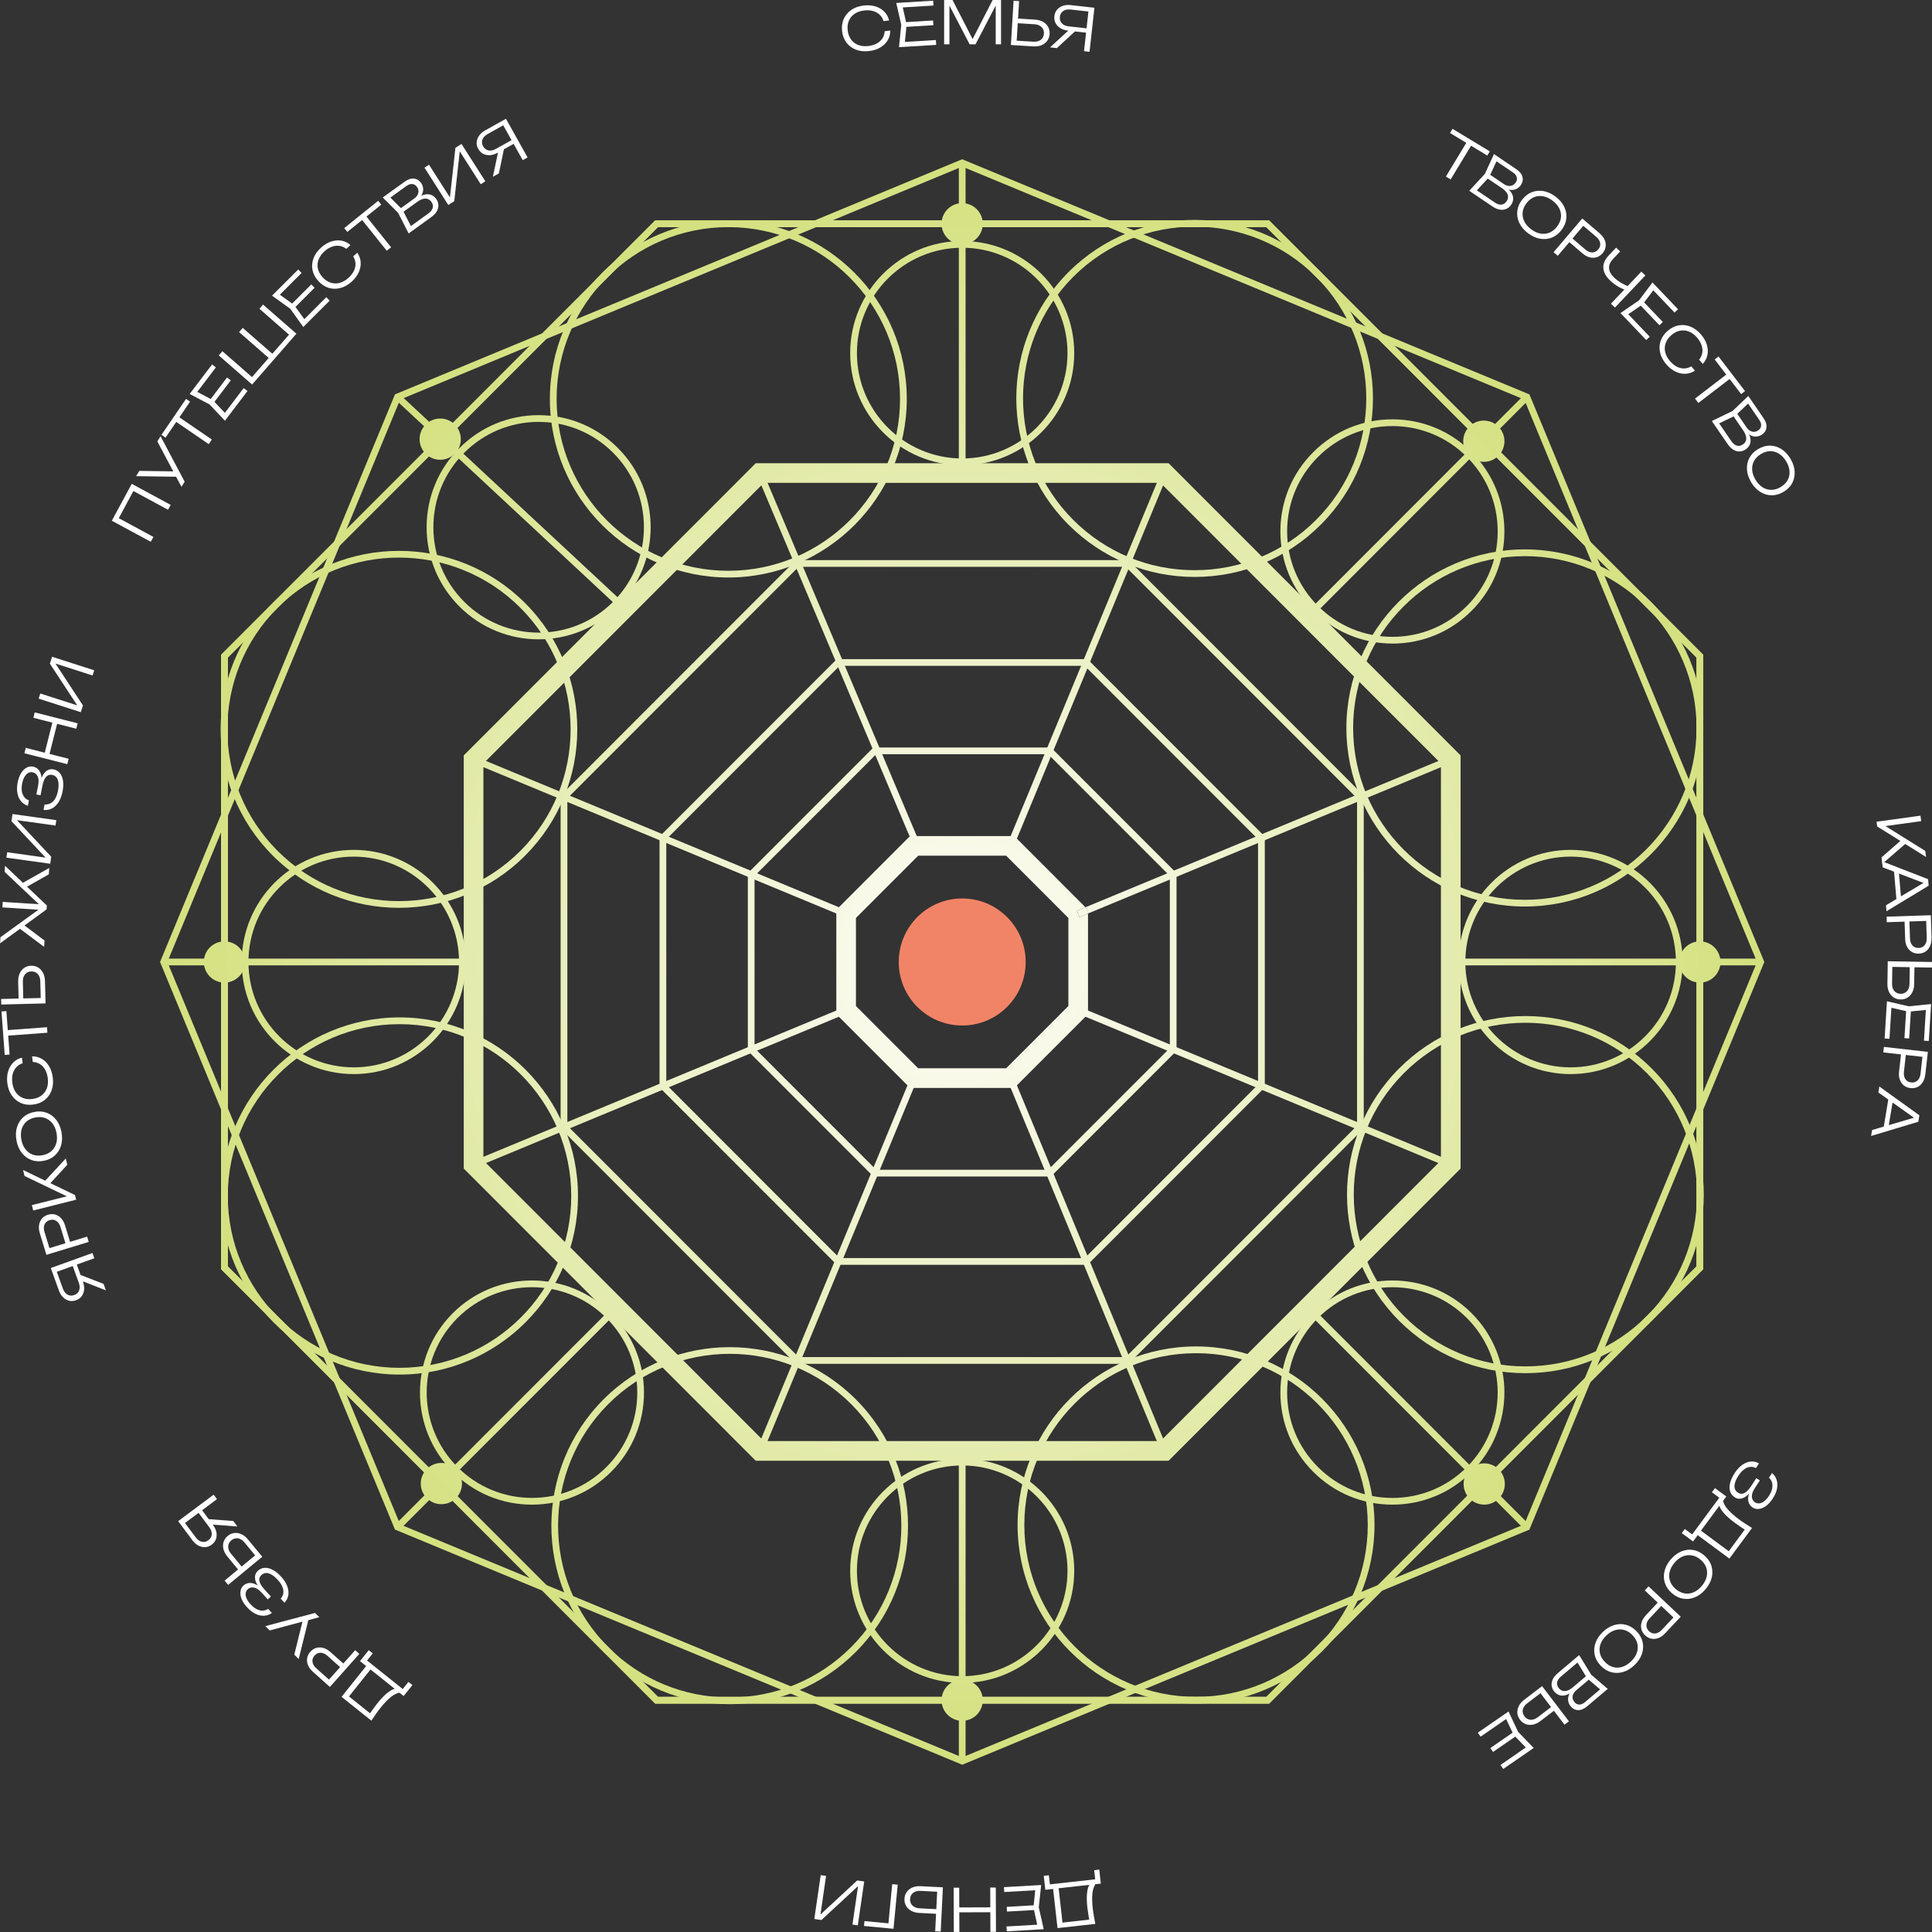 <svg width="420" height="420" viewBox="0 0 420 420" fill="none" xmlns="http://www.w3.org/2000/svg">
<rect x="0" y="0" width="420" height="420" fill="#333333" stroke="none"/>
<g clip-path="url(#clip0_5396_26367)">
<path d="M275.898 370.348H142.434L48.058 275.906V142.349L142.434 47.916H275.898L370.274 142.349V275.906L275.898 370.348ZM143.039 368.881H275.293L368.808 275.301V142.954L275.293 49.374H143.039L49.524 142.954V275.301L143.039 368.881Z" fill="url(#paint0_radial_5396_26367)"/>
<path d="M275.898 370.348H142.434L48.058 275.906V142.349L142.434 47.916H275.898L370.274 142.349V275.906L275.898 370.348ZM143.039 368.881H275.293L368.808 275.301V142.954L275.293 49.374H143.039L49.524 142.954V275.301L143.039 368.881Z" fill="url(#paint1_radial_5396_26367)"/>
<path d="M254.045 317.552H164.287L100.817 254.038V164.217L164.287 100.703H254.045L317.515 164.217V254.038L254.045 317.552ZM166.056 313.279H252.277L313.245 252.268V165.978L252.277 104.966H166.056L105.087 165.978V252.268L166.056 313.279Z" fill="url(#paint2_radial_5396_26367)"/>
<path d="M245.331 296.491H173.01L121.873 245.318V172.946L173.01 121.764H245.331L296.468 172.946V245.318L245.331 296.491ZM173.615 295.024H244.727L295.012 244.704V173.542L244.727 123.222H173.615L123.339 173.542V244.704L173.615 295.024Z" fill="url(#paint3_radial_5396_26367)"/>
<path d="M236.416 274.962H181.916L143.378 236.396V181.859L181.916 143.293H236.416L274.954 181.859V236.396L236.416 274.962ZM182.521 273.495H235.811L273.488 235.782V182.455L235.811 144.751H182.521L144.844 182.455V235.782L182.521 273.495Z" fill="url(#paint4_radial_5396_26367)"/>
<path d="M228.472 255.762H189.87L162.574 228.447V189.817L189.87 162.503H228.472L255.768 189.817V228.447L228.472 255.762ZM190.474 254.294H227.867L254.311 227.842V190.423L227.867 163.96H190.474L164.031 190.423V227.842L190.474 254.294Z" fill="url(#paint5_radial_5396_26367)"/>
<path d="M209.175 383.634L208.891 383.515L85.864 332.516L85.745 332.241L34.791 209.128L34.91 208.843L85.864 85.739L86.139 85.62L209.166 34.621L209.45 34.74L332.478 85.739L332.597 86.014L383.551 209.128L383.432 209.412L332.478 332.525L332.203 332.645L209.175 383.643V383.634ZM86.991 331.397L209.175 382.038L331.36 331.397L381.966 209.128L331.36 86.858L209.175 36.217L86.991 86.858L36.385 209.128L86.991 331.397Z" fill="url(#paint6_radial_5396_26367)"/>
<path d="M100.176 95.467C100.176 97.943 98.169 99.951 95.695 99.951C93.221 99.951 91.215 97.943 91.215 95.467C91.215 92.992 93.221 90.984 95.695 90.984C98.169 90.984 100.176 92.992 100.176 95.467Z" fill="url(#paint7_radial_5396_26367)"/>
<path d="M48.791 213.611C51.266 213.611 53.272 211.604 53.272 209.128C53.272 206.651 51.266 204.644 48.791 204.644C46.317 204.644 44.311 206.651 44.311 209.128C44.311 211.604 46.317 213.611 48.791 213.611Z" fill="url(#paint8_radial_5396_26367)"/>
<path d="M100.432 322.513C100.432 324.988 98.426 326.996 95.952 326.996C93.478 326.996 91.471 324.988 91.471 322.513C91.471 320.037 93.478 318.029 95.952 318.029C98.426 318.029 100.432 320.037 100.432 322.513Z" fill="url(#paint9_radial_5396_26367)"/>
<path d="M213.647 369.614C213.647 372.09 211.64 374.098 209.166 374.098C206.692 374.098 204.686 372.09 204.686 369.614C204.686 367.139 206.692 365.131 209.166 365.131C211.64 365.131 213.647 367.139 213.647 369.614Z" fill="url(#paint10_radial_5396_26367)"/>
<path d="M327.136 322.604C327.136 325.08 325.129 327.088 322.655 327.088C320.182 327.088 318.175 325.08 318.175 322.604C318.175 320.129 320.182 318.121 322.655 318.121C325.129 318.121 327.136 320.129 327.136 322.604Z" fill="url(#paint11_radial_5396_26367)"/>
<path d="M374.022 209.128C374.022 211.603 372.015 213.611 369.541 213.611C367.067 213.611 365.06 211.603 365.06 209.128C365.06 206.652 367.067 204.644 369.541 204.644C372.015 204.644 374.022 206.652 374.022 209.128Z" fill="url(#paint12_radial_5396_26367)"/>
<path d="M327.054 95.917C327.054 98.392 325.047 100.4 322.573 100.4C320.099 100.4 318.092 98.392 318.092 95.917C318.092 93.441 320.099 91.433 322.573 91.433C325.047 91.433 327.054 93.441 327.054 95.917Z" fill="url(#paint13_radial_5396_26367)"/>
<path d="M213.647 48.641C213.647 51.116 211.64 53.124 209.166 53.124C206.692 53.124 204.686 51.116 204.686 48.641C204.686 46.165 206.692 44.157 209.166 44.157C211.64 44.157 213.647 46.165 213.647 48.641Z" fill="url(#paint14_radial_5396_26367)"/>
<path d="M209.908 35.419H208.442V102.839H209.908V35.419Z" fill="url(#paint15_radial_5396_26367)"/>
<path d="M135.278 132.795L85.928 86.83L86.927 85.766L136.277 131.722L135.278 132.795Z" fill="url(#paint16_radial_5396_26367)"/>
<path d="M102.961 208.394H35.588V209.861H102.961V208.394Z" fill="url(#paint17_radial_5396_26367)"/>
<path d="M382.763 208.394H315.389V209.861H382.763V208.394Z" fill="url(#paint18_radial_5396_26367)"/>
<path d="M331.402 85.781L283.77 133.463L284.807 134.5L332.439 86.818L331.402 85.781Z" fill="url(#paint19_radial_5396_26367)"/>
<path d="M209.908 315.416H208.442V382.836H209.908V315.416Z" fill="url(#paint20_radial_5396_26367)"/>
<path d="M133.546 283.769L85.906 331.442L86.943 332.48L134.583 284.806L133.546 283.769Z" fill="url(#paint21_radial_5396_26367)"/>
<path d="M284.798 283.766L283.761 284.804L331.402 332.477L332.438 331.44L284.798 283.766Z" fill="url(#paint22_radial_5396_26367)"/>
<path d="M209.175 101.134C195.743 101.134 184.821 90.204 184.821 76.762C184.821 63.32 195.743 52.391 209.175 52.391C222.608 52.391 233.53 63.32 233.53 76.762C233.53 90.204 222.608 101.134 209.175 101.134ZM209.175 53.858C196.549 53.858 186.287 64.136 186.287 76.762C186.287 89.388 196.558 99.667 209.175 99.667C221.792 99.667 232.064 89.388 232.064 76.762C232.064 64.136 221.792 53.858 209.175 53.858Z" fill="url(#paint23_radial_5396_26367)"/>
<path d="M158.332 125.542C136.937 125.542 119.537 108.13 119.537 86.72C119.537 65.31 136.937 47.907 158.332 47.907C179.726 47.907 197.126 65.319 197.126 86.72C197.126 108.121 179.726 125.542 158.332 125.542ZM158.332 49.374C137.743 49.374 121.003 66.126 121.003 86.729C121.003 107.332 137.743 124.084 158.332 124.084C178.92 124.084 195.66 107.332 195.66 86.729C195.66 66.126 178.911 49.374 158.332 49.374Z" fill="url(#paint24_radial_5396_26367)"/>
<path d="M86.734 197.354C76.802 197.354 66.869 193.568 59.301 186.003C44.183 170.874 44.183 146.246 59.301 131.108C74.429 115.969 99.031 115.969 114.158 131.108C129.277 146.246 129.277 170.874 114.158 186.003C106.599 193.568 96.657 197.354 86.725 197.354H86.734ZM86.734 121.214C77.177 121.214 67.612 124.854 60.336 132.135C45.786 146.704 45.786 170.406 60.336 184.967C74.896 199.537 98.572 199.537 113.132 184.967C127.682 170.406 127.682 146.704 113.132 132.135C105.857 124.854 96.291 121.214 86.734 121.214Z" fill="url(#paint25_radial_5396_26367)"/>
<path d="M86.853 298.82C65.458 298.82 48.058 281.408 48.058 259.998C48.058 238.588 65.458 221.176 86.853 221.176C108.248 221.176 125.648 238.588 125.648 259.998C125.648 281.408 108.248 298.82 86.853 298.82ZM86.853 222.643C66.265 222.643 49.524 239.395 49.524 259.998C49.524 280.601 66.265 297.353 86.853 297.353C107.442 297.353 124.182 280.601 124.182 259.998C124.182 239.395 107.442 222.643 86.853 222.643Z" fill="url(#paint26_radial_5396_26367)"/>
<path d="M158.634 370.476C148.271 370.476 138.531 366.433 131.201 359.107C116.082 343.978 116.082 319.349 131.201 304.211C146.319 289.082 170.93 289.073 186.058 304.211C201.176 319.349 201.176 343.978 186.058 359.107C178.728 366.442 168.988 370.476 158.625 370.476H158.634ZM132.236 305.238C117.686 319.808 117.686 343.51 132.236 358.07C139.291 365.131 148.665 369.009 158.634 369.009C168.603 369.009 177.976 365.121 185.032 358.07C199.582 343.51 199.582 319.808 185.032 305.238C170.472 290.668 146.796 290.668 132.236 305.238Z" fill="url(#paint27_radial_5396_26367)"/>
<path d="M260.01 370.348C238.615 370.348 221.215 352.936 221.215 331.526C221.215 310.116 238.615 292.704 260.01 292.704C281.405 292.704 298.805 310.116 298.805 331.526C298.805 352.936 281.405 370.348 260.01 370.348ZM260.01 294.171C239.421 294.171 222.681 310.923 222.681 331.526C222.681 352.129 239.421 368.881 260.01 368.881C280.599 368.881 297.339 352.129 297.339 331.526C297.339 310.923 280.599 294.171 260.01 294.171Z" fill="url(#paint28_radial_5396_26367)"/>
<path d="M331.607 298.517C321.244 298.517 311.504 294.474 304.174 287.147C289.047 272.018 289.047 247.39 304.174 232.252C311.495 224.917 321.244 220.882 331.607 220.882C341.97 220.882 351.71 224.926 359.041 232.252C374.168 247.381 374.168 272.009 359.041 287.147C351.719 294.483 341.97 298.517 331.607 298.517ZM331.607 222.34C321.638 222.34 312.265 226.228 305.21 233.279C290.659 247.849 290.659 271.542 305.21 286.102C312.256 293.153 321.638 297.041 331.607 297.041C341.576 297.041 350.95 293.153 358.005 286.102C372.555 271.532 372.555 247.839 358.005 233.279C350.95 226.219 341.576 222.34 331.607 222.34Z" fill="url(#paint29_radial_5396_26367)"/>
<path d="M331.488 197.07C310.093 197.07 292.693 179.658 292.693 158.257C292.693 136.857 310.093 119.435 331.488 119.435C352.883 119.435 370.283 136.847 370.283 158.257C370.283 179.667 352.883 197.07 331.488 197.07ZM331.488 120.902C310.9 120.902 294.159 137.654 294.159 158.257C294.159 178.86 310.9 195.612 331.488 195.612C352.077 195.612 368.817 178.86 368.817 158.257C368.817 137.654 352.077 120.902 331.488 120.902Z" fill="url(#paint30_radial_5396_26367)"/>
<path d="M259.708 125.423C249.345 125.423 239.605 121.379 232.275 114.053C217.156 98.924 217.156 74.296 232.275 59.158C247.402 44.019 272.013 44.019 287.132 59.158C302.25 74.296 302.25 98.924 287.132 114.053C279.811 121.388 270.062 125.423 259.698 125.423H259.708ZM259.708 49.264C250.151 49.264 240.594 52.904 233.31 60.185C218.76 74.754 218.76 98.456 233.31 113.017C240.365 120.077 249.739 123.956 259.708 123.956C269.677 123.956 279.05 120.068 286.105 113.017C300.656 98.456 300.656 74.754 286.105 60.185C278.83 52.904 269.264 49.264 259.708 49.264Z" fill="url(#paint31_radial_5396_26367)"/>
<path d="M117.099 138.984C110.86 138.984 104.629 136.609 99.883 131.859C95.283 127.257 92.745 121.132 92.745 114.622C92.745 108.111 95.274 101.987 99.883 97.393C104.482 92.79 110.594 90.25 117.099 90.25C123.605 90.25 129.726 92.781 134.325 97.393C143.818 106.892 143.818 122.36 134.325 131.859C129.579 136.609 123.339 138.984 117.099 138.984ZM117.099 91.717C110.988 91.717 105.234 94.101 100.918 98.429C96.602 102.757 94.211 108.506 94.211 114.622C94.211 120.737 96.593 126.496 100.918 130.823C109.852 139.763 124.365 139.763 133.29 130.823C142.214 121.883 142.214 107.36 133.29 98.429C128.965 94.101 123.211 91.717 117.099 91.717Z" fill="url(#paint32_radial_5396_26367)"/>
<path d="M76.903 233.499C63.47 233.499 52.548 222.569 52.548 209.128C52.548 195.686 63.47 184.756 76.903 184.756C90.335 184.756 101.257 195.686 101.257 209.128C101.257 222.569 90.335 233.499 76.903 233.499ZM76.903 186.223C64.276 186.223 54.014 196.502 54.014 209.128C54.014 221.753 64.285 232.032 76.903 232.032C89.52 232.032 99.791 221.753 99.791 209.128C99.791 196.502 89.52 186.223 76.903 186.223Z" fill="url(#paint33_radial_5396_26367)"/>
<path d="M115.642 327.097C109.137 327.097 103.016 324.567 98.417 319.954C88.924 310.455 88.924 294.987 98.417 285.488C107.909 275.989 123.367 275.989 132.859 285.488C137.459 290.091 139.997 296.216 139.997 302.726C139.997 309.236 137.459 315.361 132.859 319.954C128.26 324.557 122.148 327.097 115.642 327.097ZM99.452 286.524C90.528 295.464 90.528 309.988 99.452 318.918C103.777 323.246 109.531 325.63 115.642 325.63C121.754 325.63 127.508 323.246 131.833 318.918C136.158 314.591 138.54 308.842 138.54 302.726C138.54 296.61 136.158 290.852 131.833 286.524C122.909 277.593 108.386 277.593 99.461 286.524H99.452Z" fill="url(#paint34_radial_5396_26367)"/>
<path d="M209.175 365.855C195.743 365.855 184.821 354.925 184.821 341.483C184.821 328.042 195.743 317.112 209.175 317.112C222.608 317.112 233.53 328.042 233.53 341.483C233.53 354.925 222.608 365.855 209.175 365.855ZM209.175 318.579C196.549 318.579 186.287 328.858 186.287 341.483C186.287 354.109 196.558 364.388 209.175 364.388C221.792 364.388 232.064 354.109 232.064 341.483C232.064 328.858 221.792 318.579 209.175 318.579Z" fill="url(#paint35_radial_5396_26367)"/>
<path d="M302.699 327.097C296.194 327.097 290.073 324.567 285.482 319.954C280.883 315.352 278.345 309.236 278.345 302.726C278.345 296.216 280.883 290.091 285.482 285.488C294.975 275.989 310.432 275.989 319.925 285.488C329.417 294.987 329.417 310.455 319.925 319.954C315.325 324.557 309.205 327.097 302.699 327.097ZM302.699 279.83C296.835 279.83 290.98 282.068 286.518 286.533C282.193 290.861 279.811 296.619 279.811 302.735C279.811 308.851 282.193 314.609 286.518 318.928C290.843 323.255 296.588 325.639 302.699 325.639C308.811 325.639 314.565 323.255 318.89 318.928C327.814 309.997 327.814 295.464 318.89 286.533C314.427 282.068 308.563 279.83 302.699 279.83Z" fill="url(#paint36_radial_5396_26367)"/>
<path d="M341.439 233.499C328.006 233.499 317.084 222.569 317.084 209.128C317.084 195.686 328.006 184.756 341.439 184.756C354.872 184.756 365.793 195.686 365.793 209.128C365.793 222.569 354.872 233.499 341.439 233.499ZM341.439 186.223C328.813 186.223 318.551 196.502 318.551 209.128C318.551 221.753 328.822 232.032 341.439 232.032C354.056 232.032 364.327 221.753 364.327 209.128C364.327 196.502 354.056 186.223 341.439 186.223Z" fill="url(#paint37_radial_5396_26367)"/>
<path d="M302.699 139.901C296.194 139.901 290.073 137.361 285.482 132.758C280.883 128.155 278.345 122.039 278.345 115.529C278.345 109.019 280.883 102.894 285.482 98.3C290.082 93.698 296.194 91.158 302.699 91.158C309.205 91.158 315.325 93.698 319.925 98.3C329.417 107.8 329.417 123.259 319.925 132.767C315.325 137.37 309.205 139.91 302.699 139.91V139.901ZM302.699 92.625C296.588 92.625 290.833 95.009 286.518 99.337C282.193 103.664 279.811 109.413 279.811 115.529C279.811 121.645 282.193 127.403 286.518 131.731C290.843 136.059 296.588 138.443 302.699 138.443C308.811 138.443 314.565 136.059 318.89 131.731C323.214 127.403 325.587 121.654 325.587 115.529C325.587 109.404 323.205 103.655 318.89 99.337C314.565 95.009 308.811 92.625 302.699 92.625Z" fill="url(#paint38_radial_5396_26367)"/>
<path d="M197.96 182.345L164.507 103.123L165.845 102.555L199.307 181.776L197.96 182.345Z" fill="url(#paint39_radial_5396_26367)"/>
<path d="M220.299 184.169L218.943 183.601L252.487 102.555L253.844 103.123L220.299 184.169Z" fill="url(#paint40_radial_5396_26367)"/>
<path d="M183.666 199.353L102.677 165.776L103.236 164.428L184.225 197.996L183.666 199.353Z" fill="url(#paint41_radial_5396_26367)"/>
<path d="M103.236 253.836L102.677 252.479L183.666 218.911L184.225 220.259L103.236 253.836Z" fill="url(#paint42_radial_5396_26367)"/>
<path d="M165.854 315.7L164.498 315.132L198.043 234.086L199.399 234.654L165.854 315.7Z" fill="url(#paint43_radial_5396_26367)"/>
<path d="M252.487 315.7L218.943 234.654L220.299 234.086L253.844 315.132L252.487 315.7Z" fill="url(#paint44_radial_5396_26367)"/>
<path d="M315.105 253.836L234.116 220.259L234.675 218.911L315.673 252.479L315.105 253.836Z" fill="url(#paint45_radial_5396_26367)"/>
<path d="M222.974 209.128C222.974 216.754 216.796 222.936 209.175 222.936C201.554 222.936 195.376 216.754 195.376 209.128C195.376 201.501 201.554 195.319 209.175 195.319C216.796 195.319 222.974 201.501 222.974 209.128Z" fill="#F18467"/>
<path fill-rule="evenodd" clip-rule="evenodd" d="M236.526 198.586V220.47L220.5 236.506H197.832L181.806 220.47V197.794L197.832 181.749H220.5L235.963 197.231L234.116 197.996L234.675 199.353L236.526 198.586ZM236.526 198.586L315.673 165.776L315.105 164.428L235.963 197.231L236.526 197.794V198.586ZM218.732 232.234H199.6L186.076 218.7V199.555L199.6 186.021H218.732L232.256 199.555V218.7L218.732 232.234Z" fill="url(#paint46_radial_5396_26367)"/>
<path d="M234.116 197.996L234.675 199.353L236.526 198.586V197.794L235.963 197.231L234.116 197.996Z" fill="url(#paint47_radial_5396_26367)"/>
<path d="M16.951 276.952L22.513 279.106L23.017 280.509L17.446 278.327L16.951 276.952ZM15.677 274.861L16.566 274.54L18.041 278.62V278.639C18.252 279.253 18.335 279.822 18.289 280.362C18.225 280.903 18.05 281.371 17.767 281.784C17.464 282.187 17.052 282.481 16.529 282.664C16.016 282.847 15.512 282.884 15.027 282.774C14.541 282.655 14.101 282.398 13.717 282.022C13.323 281.646 13.02 281.151 12.8 280.537L11.041 275.659L20.094 272.395L20.506 273.532L11.847 276.658L12.168 275.971L13.671 280.133C13.9 280.757 14.23 281.197 14.679 281.444C15.118 281.692 15.604 281.72 16.126 281.536C16.658 281.344 17.015 281.013 17.198 280.537C17.382 280.06 17.363 279.51 17.134 278.877L15.687 274.87L15.677 274.861Z" fill="white"/>
<path d="M8.659 268.087C8.457 267.436 8.402 266.84 8.494 266.299C8.585 265.758 8.787 265.291 9.126 264.896C9.456 264.511 9.887 264.236 10.427 264.071C10.968 263.906 11.49 263.888 11.985 264.025C12.47 264.163 12.91 264.429 13.295 264.832C13.671 265.236 13.955 265.768 14.147 266.409L15.43 270.609L14.422 270.911L13.149 266.739C12.956 266.116 12.654 265.676 12.232 265.41C11.802 265.135 11.316 265.08 10.784 265.245C10.253 265.41 9.887 265.722 9.685 266.18C9.483 266.639 9.474 267.17 9.667 267.794L10.904 271.847L10.18 271.507L18.939 268.83L19.288 269.985L10.088 272.791L8.65 268.078L8.659 268.087Z" fill="white"/>
<path d="M10.62 257.578L9.511 257.019L14.294 251.848L14.633 253.205L10.61 257.578H10.62ZM16.548 260.806L7.22 263.153L6.927 261.98L15.21 259.898L15.128 260.357L5.333 255.644L5.012 254.351L16.3 259.788L16.557 260.806H16.548Z" fill="white"/>
<path d="M12.287 246.301C12.131 245.467 11.838 244.779 11.408 244.22C10.968 243.67 10.436 243.275 9.804 243.046C9.172 242.817 8.466 242.78 7.688 242.927C6.909 243.074 6.258 243.376 5.754 243.816C5.25 244.266 4.893 244.825 4.7 245.494C4.508 246.164 4.49 246.916 4.645 247.75C4.801 248.584 5.094 249.272 5.525 249.831C5.956 250.382 6.487 250.785 7.119 251.014C7.752 251.243 8.466 251.28 9.245 251.133C10.015 250.987 10.656 250.693 11.169 250.244C11.673 249.795 12.031 249.226 12.232 248.548C12.425 247.878 12.443 247.117 12.287 246.292V246.301ZM13.359 246.1C13.561 247.154 13.533 248.117 13.277 249.006C13.02 249.886 12.562 250.611 11.921 251.198C11.27 251.784 10.455 252.169 9.493 252.353C8.521 252.536 7.623 252.481 6.808 252.169C5.992 251.867 5.305 251.353 4.737 250.629C4.169 249.905 3.784 249.006 3.592 247.961C3.39 246.906 3.418 245.944 3.683 245.073C3.94 244.192 4.398 243.468 5.039 242.881C5.681 242.294 6.496 241.909 7.468 241.726C8.43 241.542 9.328 241.597 10.152 241.909C10.968 242.212 11.655 242.725 12.223 243.45C12.791 244.174 13.167 245.054 13.368 246.109L13.359 246.1Z" fill="white"/>
<path d="M6.973 229.641C7.742 229.632 8.439 229.815 9.089 230.182C9.722 230.558 10.253 231.09 10.665 231.777C11.078 232.456 11.343 233.263 11.472 234.198C11.609 235.252 11.518 236.206 11.206 237.059C10.895 237.902 10.39 238.59 9.712 239.131C9.025 239.672 8.191 240.002 7.211 240.121C6.231 240.25 5.342 240.14 4.545 239.791C3.748 239.443 3.097 238.902 2.575 238.168C2.052 237.426 1.732 236.527 1.594 235.473C1.475 234.537 1.53 233.694 1.759 232.923C1.988 232.153 2.364 231.502 2.877 230.98C3.39 230.457 4.022 230.099 4.774 229.925L4.93 231.136C4.38 231.31 3.931 231.594 3.564 231.988C3.189 232.383 2.932 232.859 2.776 233.437C2.621 234.005 2.584 234.647 2.676 235.353C2.785 236.179 3.033 236.875 3.418 237.444C3.812 238.003 4.316 238.416 4.93 238.673C5.543 238.929 6.249 239.012 7.046 238.911C7.825 238.81 8.485 238.563 9.016 238.15C9.548 237.746 9.942 237.224 10.189 236.573C10.427 235.922 10.491 235.179 10.381 234.363C10.29 233.657 10.097 233.052 9.813 232.529C9.511 232.016 9.135 231.612 8.686 231.328C8.228 231.044 7.706 230.888 7.129 230.851L6.973 229.641Z" fill="white"/>
<path d="M1.026 229.337L0.321 219.883L1.384 219.801L2.089 229.254L1.026 229.337ZM1.292 225.174L1.2 223.973L10.216 223.303L10.308 224.505L1.292 225.174Z" fill="white"/>
<path d="M9.896 218.131L0.275 218.379L0.247 217.168L9.392 216.939L8.869 217.489L8.76 213.317C8.741 212.648 8.558 212.125 8.21 211.74C7.852 211.355 7.385 211.172 6.808 211.181C6.231 211.199 5.782 211.401 5.452 211.804C5.113 212.208 4.948 212.74 4.966 213.409L5.076 217.709L4.059 217.737L3.949 213.409C3.931 212.721 4.041 212.125 4.279 211.612C4.517 211.098 4.847 210.695 5.278 210.402C5.708 210.108 6.203 209.952 6.78 209.943C7.358 209.925 7.862 210.053 8.301 210.328C8.741 210.603 9.099 210.988 9.355 211.484C9.612 211.979 9.758 212.575 9.777 213.262L9.905 218.131H9.896Z" fill="white"/>
<path d="M8.984 196.595L8.837 196.935L1.012 189.544L1.095 188.215L10.184 196.843L10.129 197.687L0.013 205.077L0.096 203.747L8.8 197.439L8.91 197.797L0.517 197.256L0.591 196.064L8.984 196.605V196.595ZM10.615 190.076L5.438 193.001L4.567 192.148L10.706 188.682L10.615 190.076ZM9.598 205.847L3.953 201.62L4.925 200.887L9.68 204.462L9.588 205.847H9.598Z" fill="white"/>
<path d="M10.922 187.775L1.393 186.446L1.558 185.272L10.601 186.537L10.482 187.051L2.492 178.524L2.712 176.965L12.241 178.294L12.076 179.468L2.996 178.203L3.115 177.689L11.133 186.244L10.922 187.775Z" fill="white"/>
<path d="M13.579 172.124C13.405 173.023 13.112 173.784 12.718 174.398C12.324 175.012 11.847 175.462 11.289 175.755C10.729 176.039 10.116 176.14 9.465 176.067L9.694 174.884C10.427 174.93 11.041 174.7 11.554 174.205C12.058 173.692 12.406 172.94 12.599 171.941C12.791 170.969 12.782 170.18 12.58 169.566C12.37 168.951 11.948 168.576 11.325 168.456C10.794 168.355 10.363 168.502 10.015 168.887C9.657 169.282 9.383 169.96 9.199 170.923L8.815 172.885L7.907 172.711L8.283 170.785C8.393 170.217 8.421 169.722 8.347 169.318C8.274 168.915 8.127 168.594 7.907 168.355C7.688 168.108 7.422 167.961 7.11 167.897C6.735 167.824 6.386 167.879 6.084 168.062C5.782 168.245 5.516 168.539 5.296 168.933C5.076 169.327 4.92 169.804 4.81 170.354C4.627 171.271 4.673 172.051 4.939 172.683C5.195 173.316 5.644 173.756 6.286 173.994L6.057 175.177C5.479 174.994 4.994 174.673 4.6 174.215C4.206 173.756 3.931 173.169 3.793 172.472C3.656 171.776 3.665 170.987 3.839 170.116C3.995 169.3 4.242 168.621 4.581 168.071C4.911 167.53 5.314 167.136 5.763 166.888C6.212 166.641 6.689 166.558 7.193 166.659C7.642 166.751 8.017 166.953 8.329 167.283C8.64 167.613 8.851 168.053 8.961 168.612C9.071 169.153 9.053 169.795 8.915 170.538L8.686 170.492C8.805 169.731 9.007 169.098 9.282 168.585C9.557 168.062 9.896 167.686 10.299 167.466C10.693 167.228 11.133 167.163 11.618 167.255C12.186 167.365 12.654 167.631 13.002 168.053C13.359 168.475 13.588 169.025 13.698 169.722C13.808 170.409 13.771 171.207 13.588 172.133L13.579 172.124Z" fill="white"/>
<path d="M9.584 164.211L11.545 156.453L12.58 156.719L10.62 164.476L9.584 164.211ZM7.257 156.041L7.55 154.867L16.878 157.242L16.584 158.416L7.257 156.041ZM5.305 163.752L5.598 162.578L14.926 164.953L14.633 166.127L5.305 163.752Z" fill="white"/>
<path d="M17.565 154.822L8.402 151.878L8.76 150.76L17.464 153.556L17.253 154.042L10.839 144.268L11.325 142.773L20.479 145.717L20.121 146.845L11.389 144.039L11.6 143.553L18.032 153.355L17.565 154.822Z" fill="white"/>
<path d="M193.535 6.665C193.535 7.436 193.351 8.132 192.967 8.774C192.582 9.407 192.041 9.92 191.354 10.333C190.667 10.736 189.86 10.993 188.926 11.103C187.872 11.222 186.919 11.121 186.076 10.801C185.242 10.48 184.555 9.966 184.024 9.279C183.492 8.582 183.172 7.747 183.062 6.766C182.952 5.776 183.062 4.896 183.428 4.098C183.795 3.3 184.335 2.658 185.077 2.145C185.829 1.631 186.727 1.32 187.78 1.201C188.715 1.091 189.558 1.155 190.319 1.393C191.088 1.631 191.73 2.017 192.243 2.539C192.756 3.053 193.104 3.695 193.278 4.446L192.069 4.584C191.904 4.034 191.629 3.575 191.235 3.209C190.85 2.833 190.364 2.567 189.796 2.402C189.228 2.237 188.587 2.191 187.881 2.273C187.057 2.365 186.36 2.613 185.783 2.998C185.215 3.383 184.803 3.887 184.537 4.501C184.271 5.116 184.189 5.822 184.28 6.61C184.372 7.39 184.619 8.05 185.013 8.591C185.407 9.132 185.93 9.526 186.571 9.783C187.222 10.03 187.955 10.104 188.779 10.003C189.485 9.92 190.099 9.737 190.612 9.453C191.125 9.159 191.537 8.793 191.83 8.343C192.124 7.885 192.288 7.371 192.325 6.785L193.535 6.647V6.665Z" fill="white"/>
<path d="M197.09 5.32L196.641 9.877L195.954 9.162L203.458 8.703L203.522 9.758L195.431 10.253L195.926 5.402L194.836 0.644L202.862 0.148L202.926 1.203L195.486 1.661L196.082 0.864L197.09 5.329V5.32ZM202.844 4.449L202.908 5.476L196.366 5.879L196.302 4.852L202.844 4.449Z" fill="white"/>
<path d="M217.614 0V9.628H216.46V0.284L216.936 0.293L212.071 9.628H210.788L205.923 0.312L206.399 0.293V9.628H205.245V0H207.068L211.814 9.224H211.063L215.791 0H217.614Z" fill="white"/>
<path d="M219.758 9.773L220.345 0.164L221.545 0.237L220.986 9.379L220.482 8.811L224.642 9.067C225.311 9.104 225.851 8.966 226.264 8.655C226.676 8.325 226.905 7.875 226.942 7.307C226.978 6.738 226.804 6.262 226.438 5.895C226.062 5.519 225.549 5.308 224.88 5.271L220.592 5.005L220.656 3.997L224.972 4.263C225.659 4.309 226.236 4.464 226.731 4.739C227.226 5.015 227.592 5.381 227.849 5.84C228.105 6.289 228.215 6.803 228.179 7.38C228.142 7.949 227.968 8.444 227.666 8.866C227.354 9.287 226.942 9.599 226.429 9.819C225.916 10.039 225.311 10.122 224.624 10.085L219.767 9.782L219.758 9.773Z" fill="white"/>
<path d="M234.135 6.418L229.746 10.462L228.27 10.297L232.678 6.253L234.135 6.418ZM236.572 6.198L236.471 7.143L232.165 6.666V6.648C231.505 6.574 230.955 6.4 230.497 6.116C230.039 5.822 229.691 5.456 229.462 5.016C229.233 4.566 229.15 4.071 229.214 3.512C229.278 2.971 229.462 2.503 229.782 2.118C230.112 1.733 230.524 1.449 231.038 1.275C231.551 1.091 232.128 1.036 232.769 1.11L237.919 1.687L236.856 11.26L235.656 11.122L236.673 1.962L237.149 2.558L232.751 2.072C232.091 1.999 231.551 2.109 231.129 2.393C230.708 2.687 230.469 3.099 230.405 3.659C230.341 4.218 230.488 4.686 230.827 5.061C231.175 5.437 231.679 5.657 232.339 5.731L236.572 6.198Z" fill="white"/>
<path d="M315.774 28.004L323.874 32.909L323.324 33.817L315.224 28.912L315.774 28.004ZM319.009 30.635L320.044 31.259L315.362 39.007L314.326 38.383L319.009 30.635Z" fill="white"/>
<path d="M320.64 41.831L320.594 41.07L324.928 44.004C325.45 44.361 325.936 44.517 326.385 44.481C326.843 44.444 327.228 44.196 327.53 43.747C327.851 43.27 327.924 42.794 327.75 42.298C327.576 41.812 327.145 41.336 326.467 40.877L323.022 38.548L323.572 37.741L326.962 40.034C327.42 40.336 327.878 40.474 328.336 40.419C328.813 40.373 329.207 40.116 329.527 39.639C329.766 39.291 329.83 38.924 329.729 38.539C329.637 38.145 329.362 37.796 328.886 37.475L324.854 34.752L325.578 34.514L323.755 38.457L320.64 41.831ZM326.925 40.749L327.218 40.575C327.86 41.015 328.309 41.473 328.584 41.932C328.859 42.381 328.978 42.83 328.95 43.279C328.923 43.72 328.785 44.123 328.52 44.508C328.235 44.93 327.887 45.233 327.457 45.416C327.044 45.599 326.577 45.654 326.064 45.572C325.551 45.489 325.001 45.26 324.433 44.875L319.403 41.473L322.793 37.806L324.781 33.496L329.628 36.779C330.361 37.274 330.81 37.833 330.966 38.438C331.131 39.043 331.012 39.649 330.618 40.245C330.407 40.556 330.123 40.813 329.757 41.015C329.408 41.217 328.996 41.308 328.52 41.29C328.043 41.272 327.521 41.088 326.925 40.758V40.749Z" fill="white"/>
<path d="M332.817 49.814C333.486 50.328 334.173 50.649 334.86 50.777C335.556 50.896 336.216 50.832 336.839 50.575C337.462 50.319 338.012 49.878 338.489 49.255C338.974 48.622 339.249 47.971 339.332 47.302C339.414 46.633 339.304 45.981 338.993 45.349C338.681 44.716 338.195 44.148 337.526 43.634C336.858 43.121 336.17 42.8 335.483 42.671C334.796 42.543 334.136 42.607 333.504 42.855C332.881 43.112 332.322 43.552 331.846 44.184C331.369 44.808 331.085 45.459 331.012 46.128C330.938 46.807 331.048 47.458 331.351 48.099C331.653 48.732 332.148 49.301 332.817 49.814ZM332.157 50.685C331.305 50.034 330.682 49.291 330.288 48.466C329.894 47.641 329.747 46.788 329.839 45.926C329.931 45.055 330.279 44.221 330.874 43.442C331.479 42.653 332.185 42.103 332.991 41.782C333.806 41.461 334.659 41.388 335.556 41.544C336.464 41.709 337.343 42.112 338.195 42.763C339.047 43.414 339.671 44.148 340.055 44.973C340.449 45.798 340.596 46.651 340.504 47.513C340.413 48.384 340.065 49.209 339.469 49.998C338.873 50.777 338.168 51.336 337.352 51.657C336.537 51.978 335.685 52.051 334.787 51.895C333.889 51.74 333.009 51.327 332.166 50.685H332.157Z" fill="white"/>
<path d="M347.715 50.705C348.228 51.145 348.595 51.613 348.824 52.117C349.053 52.622 349.117 53.126 349.044 53.639C348.98 54.144 348.76 54.611 348.393 55.042C348.027 55.473 347.596 55.767 347.111 55.922C346.625 56.069 346.112 56.078 345.571 55.941C345.04 55.803 344.518 55.51 344.004 55.07L340.66 52.218L341.338 51.42L344.655 54.254C345.15 54.675 345.645 54.886 346.139 54.877C346.653 54.877 347.083 54.657 347.441 54.235C347.798 53.814 347.944 53.355 347.862 52.851C347.789 52.356 347.505 51.906 347.01 51.485L343.785 48.734L344.582 48.633L338.644 55.611L337.728 54.831L343.968 47.496L347.715 50.696V50.705Z" fill="white"/>
<path d="M350.199 66.027L356.814 59.04L357.694 59.874L351.078 66.861L350.208 66.027H350.199ZM350.07 61.03C349.117 60.131 348.613 59.205 348.549 58.261C348.494 57.325 348.888 56.408 349.731 55.519L351.326 53.832L352.205 54.666L350.657 56.298C350.034 56.959 349.75 57.637 349.795 58.325C349.841 59.022 350.226 59.7 350.932 60.379C351.335 60.764 351.802 61.112 352.333 61.442C352.874 61.763 353.442 62.048 354.047 62.286L353.433 63.065C352.819 62.854 352.223 62.57 351.637 62.213C351.06 61.864 350.538 61.47 350.07 61.03Z" fill="white"/>
<path d="M357.107 66.156L353.341 68.751L353.442 67.76L358.637 73.198L357.877 73.922L352.278 68.054L356.301 65.303L359.233 61.406L364.795 67.229L364.034 67.953L358.885 62.562L359.874 62.507L357.116 66.156H357.107ZM361.487 69.998L360.745 70.704L356.218 65.963L356.961 65.257L361.487 69.998Z" fill="white"/>
<path d="M368.487 80.56C367.855 80.991 367.168 81.221 366.416 81.257C365.683 81.294 364.95 81.129 364.227 80.78C363.512 80.441 362.843 79.909 362.229 79.194C361.542 78.387 361.093 77.544 360.891 76.654C360.69 75.774 360.736 74.931 361.01 74.105C361.295 73.28 361.808 72.547 362.559 71.905C363.31 71.263 364.117 70.869 364.969 70.722C365.821 70.575 366.664 70.676 367.507 71.006C368.35 71.345 369.11 71.923 369.798 72.73C370.411 73.445 370.824 74.188 371.053 74.949C371.282 75.719 371.328 76.471 371.172 77.186C371.034 77.901 370.695 78.543 370.164 79.112L369.376 78.186C369.743 77.746 369.962 77.25 370.054 76.728C370.155 76.196 370.109 75.646 369.917 75.086C369.733 74.518 369.413 73.968 368.955 73.427C368.414 72.794 367.828 72.345 367.186 72.088C366.554 71.831 365.903 71.767 365.244 71.886C364.584 72.006 363.952 72.326 363.347 72.849C362.751 73.363 362.339 73.931 362.11 74.564C361.881 75.197 361.844 75.847 361.991 76.526C362.147 77.204 362.495 77.856 363.035 78.488C363.494 79.029 363.988 79.433 364.511 79.708C365.042 79.974 365.574 80.102 366.105 80.102C366.646 80.093 367.168 79.937 367.672 79.644L368.46 80.57L368.487 80.56Z" fill="white"/>
<path d="M373.6 77.505L379.354 85.024L378.511 85.675L372.757 78.147L373.6 77.496V77.505ZM375.652 81.136L376.385 82.099L369.211 87.6L368.478 86.647L375.652 81.145V81.136Z" fill="white"/>
<path d="M373.179 92.304L373.417 91.58L376.376 95.898C376.734 96.421 377.128 96.751 377.558 96.879C377.998 97.008 378.447 96.925 378.887 96.623C379.363 96.302 379.602 95.88 379.62 95.357C379.638 94.835 379.409 94.239 378.951 93.56L376.596 90.131L377.403 89.581L379.721 92.955C380.032 93.404 380.408 93.698 380.857 93.826C381.315 93.964 381.773 93.863 382.25 93.542C382.598 93.303 382.79 92.992 382.845 92.588C382.909 92.194 382.772 91.763 382.451 91.286L379.702 87.27L380.463 87.307L377.32 90.305L373.188 92.304H373.179ZM379.418 93.606L379.748 93.551C380.179 94.202 380.435 94.789 380.518 95.311C380.61 95.834 380.555 96.293 380.362 96.696C380.179 97.09 379.895 97.42 379.51 97.686C379.098 97.971 378.658 98.126 378.191 98.145C377.742 98.163 377.283 98.044 376.834 97.778C376.386 97.512 375.964 97.099 375.57 96.531L372.134 91.525L376.633 89.352L380.069 86.078L383.377 90.901C383.881 91.635 384.091 92.313 384.009 92.937C383.945 93.56 383.615 94.083 383.019 94.486C382.708 94.697 382.35 94.835 381.938 94.89C381.544 94.945 381.123 94.88 380.683 94.697C380.252 94.504 379.822 94.147 379.4 93.615L379.418 93.606Z" fill="white"/>
<path d="M381.636 104.297C382.076 105.021 382.589 105.571 383.184 105.947C383.789 106.314 384.421 106.498 385.099 106.488C385.777 106.488 386.446 106.277 387.124 105.865C387.802 105.452 388.306 104.948 388.627 104.361C388.948 103.765 389.085 103.123 389.03 102.426C388.975 101.73 388.737 101.014 388.297 100.29C387.857 99.566 387.344 99.016 386.749 98.64C386.153 98.264 385.521 98.08 384.843 98.08C384.165 98.08 383.487 98.3 382.809 98.704C382.131 99.107 381.636 99.612 381.315 100.208C380.994 100.813 380.857 101.464 380.903 102.161C380.958 102.857 381.196 103.573 381.636 104.297ZM380.701 104.856C380.151 103.939 379.84 103.022 379.776 102.096C379.712 101.179 379.886 100.336 380.289 99.566C380.701 98.786 381.324 98.144 382.167 97.64C383.019 97.127 383.881 96.87 384.751 96.879C385.622 96.879 386.446 97.127 387.225 97.603C388.004 98.09 388.673 98.796 389.222 99.712C389.772 100.629 390.084 101.546 390.139 102.454C390.194 103.362 390.029 104.205 389.626 104.985C389.222 105.764 388.599 106.397 387.747 106.91C386.904 107.414 386.043 107.671 385.163 107.671C384.293 107.671 383.468 107.424 382.689 106.947C381.911 106.47 381.242 105.764 380.692 104.856H380.701Z" fill="white"/>
<path d="M413.504 182.483L414.539 183.152L409.215 187.773L409.023 186.389L413.494 182.483H413.504ZM407.96 178.632L417.489 177.32L417.654 178.512L409.188 179.677L409.316 179.227L418.534 184.986L418.717 186.306L408.088 179.668L407.942 178.622L407.96 178.632Z" fill="white"/>
<path d="M419.276 192.542L410.104 198.098L409.994 196.796L418.781 191.561L418.836 192.203L409.27 188.544L409.16 187.242L419.157 191.13L419.276 192.551V192.542ZM411.708 189.039L412.734 188.948L413.32 195.705L412.294 195.797L411.708 189.039Z" fill="white"/>
<path d="M419.89 203.885C419.908 204.563 419.808 205.15 419.588 205.654C419.368 206.159 419.038 206.553 418.616 206.846C418.195 207.131 417.709 207.286 417.141 207.305C416.573 207.323 416.069 207.204 415.629 206.947C415.19 206.69 414.841 206.315 414.576 205.829C414.319 205.343 414.182 204.756 414.163 204.086L414.017 199.694L415.07 199.658L415.217 204.022C415.235 204.673 415.419 205.178 415.758 205.544C416.106 205.92 416.555 206.094 417.114 206.076C417.673 206.058 418.103 205.847 418.415 205.453C418.726 205.068 418.873 204.545 418.855 203.894L418.717 199.658L419.322 200.18L410.168 200.483L410.132 199.273L419.743 198.961L419.908 203.885H419.89Z" fill="white"/>
<path d="M410.379 208.965L420 209.13L419.982 210.34L410.837 210.184L411.387 209.653L411.314 213.824C411.305 214.494 411.46 215.026 411.799 215.429C412.148 215.833 412.606 216.034 413.174 216.043C413.751 216.053 414.209 215.86 414.557 215.475C414.915 215.09 415.098 214.558 415.107 213.889L415.18 209.588L416.197 209.607L416.124 213.935C416.115 214.622 415.978 215.209 415.721 215.713C415.464 216.218 415.116 216.603 414.676 216.878C414.237 217.153 413.733 217.281 413.155 217.272C412.578 217.263 412.083 217.116 411.653 216.823C411.222 216.529 410.883 216.135 410.645 215.622C410.407 215.108 410.288 214.512 410.306 213.834L410.388 208.965H410.379Z" fill="white"/>
<path d="M414.887 219.929L410.425 218.911L411.222 218.315L410.755 225.825L409.701 225.76L410.205 217.664L414.96 218.764L419.808 218.269L419.304 226.301L418.25 226.237L418.717 218.792L419.432 219.48L414.878 219.929H414.887ZM415.034 225.751L414.008 225.687L414.42 219.14L415.446 219.204L415.034 225.751Z" fill="white"/>
<path d="M418.534 233.564C418.461 234.234 418.277 234.802 417.984 235.27C417.691 235.737 417.315 236.077 416.848 236.306C416.39 236.526 415.886 236.608 415.327 236.544C414.768 236.48 414.282 236.287 413.879 235.966C413.485 235.646 413.192 235.224 413 234.701C412.816 234.179 412.761 233.583 412.844 232.913L413.339 228.549L414.383 228.668L413.898 233.005C413.824 233.647 413.925 234.179 414.209 234.591C414.493 235.013 414.915 235.251 415.474 235.316C416.033 235.38 416.481 235.233 416.848 234.894C417.215 234.554 417.434 234.059 417.508 233.417L417.984 229.209L418.506 229.814L409.408 228.787L409.545 227.586L419.102 228.668L418.552 233.564H418.534Z" fill="white"/>
<path d="M417.031 243.861L406.76 246.951L406.971 245.658L416.784 242.779L416.683 243.411L408.336 237.488L408.547 236.195L417.26 242.458L417.022 243.861H417.031ZM410.572 238.579L411.579 238.744L410.471 245.429L409.463 245.264L410.572 238.579Z" fill="white"/>
<path d="M377.1 320.23C377.604 319.46 378.154 318.873 378.759 318.442C379.354 318.029 379.968 317.791 380.591 317.727C381.214 317.672 381.819 317.809 382.396 318.13L381.737 319.139C381.077 318.818 380.417 318.799 379.757 319.075C379.098 319.359 378.493 319.927 377.934 320.78C377.393 321.614 377.1 322.348 377.064 322.99C377.027 323.641 377.274 324.145 377.815 324.493C378.264 324.787 378.722 324.814 379.198 324.585C379.675 324.356 380.179 323.824 380.719 323.008L381.81 321.33L382.58 321.834L381.507 323.476C381.187 323.962 380.985 324.411 380.894 324.805C380.811 325.209 380.829 325.566 380.939 325.86C381.049 326.171 381.242 326.41 381.507 326.584C381.828 326.795 382.167 326.868 382.525 326.813C382.882 326.758 383.23 326.584 383.578 326.309C383.926 326.025 384.256 325.649 384.568 325.172C385.081 324.393 385.328 323.659 385.319 322.962C385.319 322.275 385.063 321.697 384.559 321.238L385.218 320.23C385.686 320.615 386.016 321.092 386.208 321.669C386.4 322.247 386.437 322.889 386.309 323.586C386.18 324.292 385.869 325.007 385.383 325.759C384.925 326.456 384.449 326.987 383.936 327.373C383.422 327.749 382.909 327.969 382.396 328.024C381.883 328.088 381.416 327.978 380.985 327.703C380.61 327.455 380.335 327.116 380.17 326.694C380.005 326.272 379.977 325.786 380.087 325.227C380.188 324.677 380.445 324.09 380.857 323.457L381.049 323.586C380.646 324.246 380.225 324.759 379.776 325.135C379.327 325.511 378.869 325.731 378.41 325.795C377.952 325.869 377.522 325.768 377.109 325.493C376.624 325.172 376.294 324.75 376.12 324.237C375.946 323.714 375.946 323.118 376.101 322.43C376.257 321.752 376.587 321.018 377.109 320.239L377.1 320.23Z" fill="white"/>
<path d="M380.875 332.167L375.955 338.824L368.606 333.387L369.321 332.415L376.257 337.55L375.488 337.669L379.62 332.076V332.718C379.18 332.452 378.749 332.177 378.328 331.883C377.897 331.599 377.503 331.324 377.137 331.049C376.239 330.389 375.515 329.756 374.956 329.16C374.406 328.573 374.04 328.041 373.857 327.564C373.673 327.088 373.701 326.693 373.93 326.391L374.58 326.244C374.69 326.84 375.029 327.464 375.598 328.115C376.166 328.775 376.963 329.49 378.007 330.269C378.438 330.59 378.905 330.911 379.4 331.232C379.904 331.562 380.399 331.874 380.875 332.167ZM372.83 323.512L375.286 325.327L374.361 326.574L373.985 327.06L369.513 333.112L369.33 333.378L368.057 335.101L365.601 333.286L366.261 332.387L367.864 333.57L373.756 325.593L372.152 324.41L372.812 323.512H372.83Z" fill="white"/>
<path d="M364.007 339.754C363.466 340.405 363.109 341.065 362.953 341.753C362.797 342.44 362.834 343.1 363.063 343.742C363.292 344.384 363.704 344.953 364.309 345.457C364.914 345.97 365.555 346.282 366.224 346.392C366.893 346.502 367.543 346.42 368.185 346.145C368.826 345.869 369.422 345.411 369.962 344.76C370.503 344.109 370.86 343.449 371.016 342.761C371.172 342.083 371.144 341.413 370.925 340.771C370.695 340.139 370.283 339.561 369.669 339.048C369.065 338.543 368.432 338.232 367.763 338.122C367.095 338.021 366.435 338.094 365.784 338.369C365.143 338.644 364.547 339.103 364.007 339.754ZM363.173 339.048C363.86 338.232 364.63 337.636 365.473 337.278C366.316 336.92 367.168 336.81 368.029 336.948C368.9 337.085 369.706 337.471 370.457 338.103C371.218 338.745 371.74 339.469 372.015 340.304C372.29 341.129 372.336 341.991 372.134 342.88C371.923 343.779 371.483 344.641 370.796 345.457C370.109 346.273 369.349 346.86 368.496 347.217C367.644 347.575 366.801 347.685 365.94 347.547C365.079 347.419 364.272 347.034 363.512 346.392C362.761 345.759 362.238 345.026 361.954 344.192C361.679 343.366 361.634 342.504 361.835 341.615C362.037 340.726 362.477 339.864 363.164 339.048H363.173Z" fill="white"/>
<path d="M362 355.055C361.533 355.551 361.047 355.89 360.534 356.092C360.021 356.293 359.508 356.339 359.004 356.238C358.509 356.147 358.051 355.899 357.639 355.514C357.226 355.129 356.961 354.679 356.823 354.184C356.704 353.689 356.713 353.176 356.878 352.644C357.043 352.121 357.355 351.608 357.822 351.113L360.827 347.913L361.597 348.637L358.61 351.819C358.161 352.296 357.932 352.782 357.914 353.277C357.895 353.79 358.088 354.23 358.491 354.615C358.894 355 359.352 355.156 359.847 355.101C360.342 355.046 360.809 354.79 361.258 354.313L364.162 351.232L364.227 352.03L357.556 345.74L358.381 344.859L365.381 351.461L362 355.046V355.055Z" fill="white"/>
<path d="M349.191 355.561C348.577 356.148 348.155 356.771 347.926 357.431C347.697 358.101 347.66 358.761 347.816 359.421C347.972 360.081 348.32 360.695 348.861 361.264C349.411 361.842 350.006 362.217 350.657 362.401C351.307 362.584 351.967 362.575 352.636 362.373C353.305 362.172 353.946 361.777 354.56 361.191C355.174 360.604 355.595 359.98 355.824 359.32C356.053 358.66 356.099 358 355.953 357.33C355.797 356.67 355.449 356.056 354.899 355.478C354.358 354.91 353.763 354.534 353.112 354.35C352.453 354.167 351.793 354.176 351.115 354.378C350.446 354.58 349.805 354.974 349.191 355.561ZM348.439 354.772C349.209 354.029 350.043 353.534 350.922 353.268C351.802 353.012 352.654 352.993 353.497 353.223C354.34 353.452 355.11 353.929 355.788 354.635C356.475 355.35 356.906 356.138 357.098 356.991C357.281 357.844 357.226 358.706 356.933 359.568C356.631 360.439 356.09 361.246 355.32 361.979C354.551 362.722 353.726 363.217 352.847 363.474C351.967 363.73 351.115 363.749 350.272 363.519C349.429 363.29 348.668 362.823 347.981 362.107C347.303 361.392 346.863 360.613 346.671 359.751C346.488 358.898 346.543 358.036 346.836 357.174C347.138 356.313 347.67 355.506 348.439 354.772Z" fill="white"/>
<path d="M342.612 360.897L343.354 361.062L339.359 364.446C338.873 364.858 338.589 365.28 338.507 365.72C338.424 366.179 338.553 366.61 338.901 367.022C339.267 367.462 339.716 367.664 340.229 367.627C340.752 367.591 341.32 367.306 341.952 366.784L345.122 364.097L345.755 364.84L342.63 367.481C342.209 367.838 341.961 368.242 341.879 368.7C341.787 369.168 341.934 369.617 342.3 370.057C342.575 370.378 342.905 370.543 343.308 370.552C343.711 370.571 344.124 370.396 344.563 370.03L348.274 366.894L348.311 367.655L345.012 364.822L342.612 360.897ZM341.943 367.242L342.035 367.572C341.439 368.067 340.88 368.379 340.358 368.517C339.845 368.654 339.387 368.654 338.965 368.498C338.553 368.352 338.195 368.104 337.902 367.756C337.572 367.371 337.38 366.949 337.316 366.481C337.252 366.032 337.325 365.573 337.545 365.097C337.765 364.62 338.131 364.161 338.663 363.712L343.299 359.797L345.91 364.061L349.511 367.151L345.04 370.928C344.362 371.506 343.702 371.781 343.079 371.763C342.447 371.763 341.897 371.478 341.439 370.928C341.201 370.644 341.027 370.296 340.935 369.892C340.843 369.498 340.862 369.076 341.008 368.627C341.155 368.177 341.466 367.719 341.952 367.242H341.943Z" fill="white"/>
<path d="M335.227 366.543L341.072 374.199L340.11 374.933L334.558 367.662L335.309 367.762L331.992 370.293C331.461 370.697 331.149 371.155 331.039 371.668C330.939 372.182 331.067 372.677 331.415 373.126C331.763 373.585 332.194 373.823 332.716 373.86C333.238 373.897 333.77 373.713 334.301 373.31L337.719 370.697L338.333 371.503L334.897 374.126C334.356 374.538 333.806 374.804 333.257 374.914C332.707 375.024 332.185 374.988 331.699 374.813C331.213 374.639 330.792 374.318 330.444 373.869C330.096 373.411 329.903 372.925 329.857 372.411C329.821 371.889 329.921 371.384 330.169 370.88C330.416 370.376 330.819 369.917 331.36 369.505L335.227 366.552V366.543Z" fill="white"/>
<path d="M329.051 377.142L327.09 373.007L328.052 373.264L321.867 377.536L321.272 376.665L327.942 372.062L330.022 376.482L333.412 379.994L326.788 384.56L326.192 383.689L332.322 379.453L332.221 380.443L329.051 377.142ZM324.57 380.856L323.984 380.012L329.381 376.289L329.967 377.133L324.57 380.856Z" fill="white"/>
<path d="M238.111 418.238L229.892 419.155L228.875 410.068L230.075 409.931L231.038 418.504L230.424 418.018L237.332 417.248L236.865 417.688C236.755 417.184 236.663 416.679 236.59 416.166C236.508 415.662 236.444 415.176 236.389 414.726C236.26 413.617 236.233 412.663 236.288 411.847C236.343 411.04 236.48 410.408 236.709 409.949C236.938 409.491 237.241 409.243 237.616 409.197L238.166 409.573C237.809 410.059 237.58 410.729 237.488 411.591C237.387 412.452 237.406 413.534 237.552 414.827C237.616 415.359 237.69 415.918 237.79 416.505C237.891 417.101 238.001 417.67 238.111 418.229V418.238ZM238.972 406.447L239.311 409.482L237.772 409.656L237.158 409.711L229.691 410.545L229.37 410.591L227.244 410.83L226.905 407.795L228.014 407.666L228.234 409.647L238.084 408.546L237.864 406.566L238.972 406.438V406.447Z" fill="white"/>
<path d="M224.66 414.718L225.128 410.161L225.815 410.876L218.311 411.307L218.246 410.253L226.337 409.785L225.824 414.636L226.896 419.394L218.869 419.853L218.805 418.798L226.245 418.367L225.65 419.156L224.66 414.681V414.718ZM218.906 415.562L218.851 414.535L225.393 414.159L225.448 415.186L218.906 415.562Z" fill="white"/>
<path d="M215.882 415.7L207.893 415.727V414.664L215.882 414.636V415.7ZM208.561 419.991H207.352L207.315 410.363H208.525L208.561 419.991ZM216.515 419.963H215.305L215.269 410.336H216.478L216.515 419.963Z" fill="white"/>
<path d="M204.979 410.29L204.502 419.908L203.302 419.844L203.76 410.703L204.273 411.271L200.113 411.06C199.445 411.024 198.913 411.17 198.501 411.491C198.088 411.821 197.869 412.271 197.841 412.848C197.814 413.417 197.988 413.884 198.363 414.251C198.739 414.618 199.261 414.82 199.93 414.856L204.218 415.067L204.173 416.076L199.857 415.856C199.17 415.819 198.583 415.672 198.098 415.397C197.603 415.122 197.227 414.765 196.971 414.315C196.714 413.866 196.595 413.353 196.622 412.784C196.65 412.216 196.815 411.711 197.117 411.29C197.42 410.868 197.832 410.547 198.345 410.327C198.858 410.107 199.463 410.006 200.141 410.043L204.997 410.29H204.979Z" fill="white"/>
<path d="M187.826 418.688L187.927 417.625L193.69 418.175L193.086 418.661L193.956 409.602L195.156 409.712L194.24 419.302L187.826 418.688Z" fill="white"/>
<path d="M187.872 409.016L186.479 418.552L185.316 418.378L186.635 409.337L187.148 409.456L178.572 417.397L177.023 417.167L178.416 407.641L179.58 407.806L178.26 416.892L177.747 416.764L186.351 408.796L187.872 409.016Z" fill="white"/>
<path d="M80.723 374.052L74.254 368.881L79.954 361.738L80.897 362.49L75.519 369.229L75.436 368.45L80.87 372.796L80.229 372.778C80.513 372.347 80.806 371.925 81.108 371.512C81.411 371.09 81.704 370.705 81.979 370.357C82.675 369.486 83.326 368.78 83.939 368.248C84.553 367.716 85.094 367.368 85.58 367.203C86.056 367.038 86.45 367.074 86.752 367.322L86.872 367.973C86.276 368.065 85.644 368.376 84.966 368.917C84.288 369.458 83.536 370.238 82.73 371.255C82.391 371.677 82.052 372.127 81.713 372.613C81.365 373.098 81.035 373.584 80.723 374.061V374.052ZM89.657 366.322L87.751 368.706L86.542 367.735L86.065 367.34L80.192 362.646L79.935 362.453L78.259 361.114L80.165 358.73L81.035 359.427L79.798 360.986L87.55 367.184L88.787 365.626L89.657 366.322Z" fill="white"/>
<path d="M68.033 363.438C67.529 362.988 67.172 362.512 66.961 361.998C66.75 361.485 66.686 360.98 66.769 360.476C66.851 359.972 67.08 359.513 67.456 359.091C67.832 358.67 68.262 358.385 68.757 358.239C69.243 358.101 69.756 358.101 70.296 358.248C70.828 358.404 71.341 358.697 71.845 359.146L75.125 362.071L74.429 362.86L71.176 359.953C70.69 359.522 70.195 359.302 69.701 359.293C69.188 359.293 68.748 359.486 68.381 359.908C68.015 360.32 67.859 360.779 67.932 361.283C67.996 361.778 68.271 362.236 68.757 362.677L71.918 365.491L71.121 365.574L77.214 358.734L78.112 359.541L71.716 366.729L68.042 363.447L68.033 363.438Z" fill="white"/>
<path d="M67.181 351.59L64.936 360.659L63.974 359.714L65.935 351.792L67.172 351.59H67.181ZM69.417 351.563L66.576 352.333L66.558 352.315L58.632 354.442L57.679 353.507L68.482 350.637L69.426 351.563H69.417Z" fill="white"/>
<path d="M61.134 342.768C61.748 343.447 62.187 344.125 62.444 344.822C62.7 345.51 62.774 346.161 62.682 346.775C62.572 347.399 62.297 347.949 61.839 348.426L61.024 347.536C61.5 346.977 61.683 346.344 61.583 345.638C61.473 344.932 61.069 344.199 60.382 343.447C59.713 342.713 59.072 342.246 58.467 342.053C57.844 341.851 57.303 341.971 56.827 342.402C56.433 342.768 56.286 343.199 56.396 343.722C56.497 344.245 56.882 344.868 57.542 345.592L58.889 347.069L58.211 347.692L56.891 346.243C56.497 345.812 56.122 345.501 55.755 345.317C55.379 345.134 55.04 345.061 54.72 345.097C54.39 345.134 54.106 345.253 53.877 345.464C53.593 345.721 53.437 346.033 53.4 346.39C53.364 346.748 53.446 347.124 53.629 347.536C53.813 347.949 54.097 348.361 54.481 348.774C55.114 349.462 55.755 349.893 56.433 350.058C57.093 350.232 57.716 350.122 58.293 349.755L59.109 350.645C58.623 351.002 58.073 351.195 57.468 351.241C56.864 351.286 56.231 351.158 55.59 350.855C54.94 350.553 54.326 350.076 53.721 349.416C53.162 348.802 52.759 348.196 52.521 347.61C52.282 347.014 52.2 346.463 52.282 345.95C52.346 345.437 52.566 345.006 52.951 344.666C53.29 344.364 53.675 344.18 54.133 344.135C54.582 344.08 55.068 344.18 55.572 344.419C56.076 344.657 56.58 345.051 57.093 345.611L56.919 345.767C56.378 345.216 55.984 344.675 55.737 344.153C55.48 343.621 55.389 343.126 55.444 342.667C55.489 342.209 55.691 341.815 56.057 341.475C56.488 341.081 56.974 340.87 57.523 340.834C58.073 340.797 58.651 340.944 59.273 341.265C59.887 341.586 60.511 342.09 61.143 342.787L61.134 342.768Z" fill="white"/>
<path d="M57.02 338.415L49.598 344.54L48.828 343.605L55.883 337.783L55.81 338.544L53.153 335.325C52.731 334.812 52.255 334.509 51.742 334.427C51.219 334.344 50.743 334.491 50.294 334.858C49.854 335.224 49.625 335.664 49.607 336.187C49.589 336.719 49.79 337.232 50.212 337.746L52.951 341.065L52.172 341.707L49.424 338.369C48.984 337.838 48.709 337.306 48.572 336.756C48.443 336.205 48.452 335.683 48.608 335.188C48.764 334.693 49.066 334.262 49.506 333.895C49.946 333.528 50.422 333.317 50.945 333.262C51.458 333.198 51.971 333.29 52.484 333.519C52.997 333.748 53.474 334.133 53.904 334.656L57.001 338.406L57.02 338.415Z" fill="white"/>
<path d="M44.769 330.207L50.716 330.656L51.604 331.848L45.639 331.381L44.769 330.207ZM42.946 328.575L43.706 328.007L46.299 331.491V331.509C46.684 332.032 46.931 332.554 47.041 333.086C47.142 333.618 47.115 334.122 46.95 334.599C46.776 335.067 46.464 335.47 46.024 335.8C45.584 336.13 45.117 336.305 44.613 336.341C44.109 336.369 43.614 336.25 43.138 336.002C42.652 335.755 42.222 335.369 41.828 334.847L38.731 330.684L46.446 324.926L47.17 325.898L39.785 331.408L39.894 330.656L42.542 334.205C42.946 334.737 43.385 335.067 43.889 335.168C44.384 335.278 44.861 335.168 45.3 334.838C45.749 334.498 45.997 334.077 46.033 333.572C46.07 333.068 45.887 332.545 45.493 332.004L42.946 328.584V328.575Z" fill="white"/>
<path d="M28.643 105.18L37.109 109.764L36.532 110.819L28.533 106.491L29.266 106.262L25.564 113.129L25.344 112.387L33.352 116.724L32.775 117.778L24.309 113.203L28.643 105.18Z" fill="white"/>
<path d="M38.923 103.649L29.586 103.511L30.292 102.365L38.447 102.484L38.923 103.649ZM39.455 105.831L38.062 103.236V103.218L34.204 95.965L34.901 94.828L40.142 104.712L39.455 105.84V105.831Z" fill="white"/>
<path d="M35.102 94.532L40.444 86.711L41.324 87.316L35.982 95.137L35.102 94.532ZM37.906 91.442L38.584 90.443L46.052 95.55L45.374 96.549L37.906 91.442Z" fill="white"/>
<path d="M46.263 86.987L49.414 90.307L48.425 90.362L52.97 84.365L53.803 84.998L48.901 91.462L45.548 87.914L41.232 85.64L46.098 79.231L46.931 79.863L42.423 85.805L42.213 84.833L46.253 86.978L46.263 86.987ZM49.359 82.055L50.175 82.678L46.217 87.904L45.401 87.281L49.359 82.055Z" fill="white"/>
<path d="M63.186 72.345L63.241 73.115L56.396 67.119L57.184 66.211L64.432 72.547L54.802 83.596L47.554 77.26L48.342 76.352L55.196 82.339L54.417 82.385L58.669 77.516L58.825 78.177L51.971 72.189L52.768 71.281L59.622 77.269L58.916 77.232L63.186 72.345Z" fill="white"/>
<path d="M63.928 66.301L66.604 70.014L65.614 69.932L70.928 64.614L71.671 65.357L65.935 71.087L63.094 67.117L59.136 64.275L64.826 58.59L65.568 59.333L60.3 64.605L60.217 63.614L63.928 66.292V66.301ZM67.667 61.836L68.39 62.56L63.754 67.2L63.03 66.475L67.667 61.836Z" fill="white"/>
<path d="M77.654 54.922C78.103 55.546 78.35 56.234 78.405 56.976C78.46 57.71 78.314 58.443 77.993 59.186C77.672 59.91 77.159 60.589 76.463 61.222C75.675 61.928 74.841 62.395 73.961 62.624C73.091 62.845 72.239 62.826 71.414 62.569C70.58 62.304 69.838 61.809 69.178 61.075C68.519 60.332 68.097 59.544 67.932 58.691C67.767 57.838 67.841 56.995 68.152 56.151C68.473 55.298 69.023 54.519 69.811 53.813C70.507 53.18 71.24 52.749 72.001 52.502C72.761 52.254 73.512 52.19 74.236 52.318C74.96 52.438 75.602 52.759 76.188 53.281L75.281 54.097C74.832 53.749 74.337 53.529 73.806 53.455C73.274 53.373 72.724 53.428 72.175 53.63C71.616 53.822 71.066 54.161 70.544 54.629C69.93 55.188 69.499 55.784 69.252 56.435C69.013 57.077 68.959 57.728 69.105 58.379C69.243 59.039 69.582 59.663 70.113 60.25C70.635 60.837 71.222 61.231 71.854 61.442C72.486 61.653 73.146 61.671 73.815 61.506C74.484 61.332 75.125 60.965 75.748 60.406C76.279 59.929 76.674 59.425 76.93 58.893C77.187 58.352 77.296 57.82 77.278 57.288C77.251 56.747 77.086 56.234 76.783 55.729L77.691 54.913L77.654 54.922Z" fill="white"/>
<path d="M74.832 49.585L82.217 43.652L82.886 44.487L75.501 50.419L74.832 49.585ZM78.414 47.448L79.358 46.697L85.021 53.757L84.077 54.509L78.414 47.448Z" fill="white"/>
<path d="M89.593 49.695L88.869 49.475L93.111 46.413C93.624 46.046 93.945 45.642 94.064 45.202C94.183 44.753 94.092 44.313 93.771 43.873C93.432 43.405 93.011 43.176 92.488 43.167C91.966 43.167 91.38 43.396 90.711 43.882L87.339 46.312L86.771 45.523L90.088 43.13C90.528 42.809 90.811 42.424 90.931 41.966C91.05 41.507 90.949 41.049 90.61 40.581C90.363 40.242 90.042 40.049 89.648 40.013C89.254 39.958 88.823 40.104 88.356 40.434L84.416 43.277L84.434 42.516L87.504 45.587L89.593 49.677V49.695ZM90.747 43.414L90.683 43.084C91.316 42.635 91.902 42.369 92.424 42.277C92.947 42.176 93.405 42.222 93.808 42.406C94.211 42.58 94.541 42.855 94.816 43.231C95.109 43.644 95.274 44.075 95.301 44.542C95.329 44.991 95.219 45.45 94.971 45.908C94.724 46.367 94.312 46.798 93.753 47.201L88.832 50.75L86.56 46.293L83.207 42.928L87.953 39.508C88.677 38.986 89.346 38.756 89.978 38.83C90.61 38.885 91.132 39.206 91.554 39.783C91.774 40.086 91.911 40.444 91.975 40.856C92.039 41.25 91.975 41.672 91.81 42.112C91.627 42.552 91.279 42.983 90.766 43.423L90.747 43.414Z" fill="white"/>
<path d="M97.454 44.561L92.278 36.446L93.267 35.813L98.188 43.515L97.72 43.754L99.003 32.136L100.322 31.293L105.509 39.408L104.51 40.05L99.571 32.311L100.038 32.072L98.756 43.735L97.454 44.561Z" fill="white"/>
<path d="M109.668 31.863L108.45 37.703L107.149 38.428L108.386 32.569L109.659 31.854L109.668 31.863ZM111.519 30.267L111.987 31.093L108.202 33.211H108.184C107.616 33.522 107.066 33.697 106.526 33.733C105.985 33.761 105.49 33.669 105.041 33.449C104.601 33.22 104.244 32.862 103.969 32.376C103.703 31.899 103.584 31.413 103.621 30.909C103.667 30.405 103.841 29.937 104.152 29.497C104.464 29.048 104.895 28.672 105.463 28.351L109.989 25.82L114.69 34.228L113.636 34.815L109.137 26.765L109.87 26.976L106.012 29.14C105.426 29.47 105.05 29.864 104.876 30.35C104.702 30.836 104.757 31.313 105.023 31.799C105.298 32.294 105.683 32.587 106.187 32.697C106.691 32.807 107.222 32.697 107.808 32.367L111.528 30.286L111.519 30.267Z" fill="white"/>
</g>
<defs>
<radialGradient id="paint0_radial_5396_26367" cx="0" cy="0" r="1" gradientUnits="userSpaceOnUse" gradientTransform="translate(209.171 209.132) rotate(90) scale(174.511 174.38)">
<stop stop-color="#FEFDFA"/>
<stop offset="1" stop-color="#D4E07D"/>
</radialGradient>
<radialGradient id="paint1_radial_5396_26367" cx="0" cy="0" r="1" gradientUnits="userSpaceOnUse" gradientTransform="translate(209.171 209.132) rotate(90) scale(174.511 174.38)">
<stop stop-color="#FEFDFA"/>
<stop offset="1" stop-color="#D4E07D"/>
</radialGradient>
<radialGradient id="paint2_radial_5396_26367" cx="0" cy="0" r="1" gradientUnits="userSpaceOnUse" gradientTransform="translate(209.171 209.132) rotate(90) scale(174.511 174.38)">
<stop stop-color="#FEFDFA"/>
<stop offset="1" stop-color="#D4E07D"/>
</radialGradient>
<radialGradient id="paint3_radial_5396_26367" cx="0" cy="0" r="1" gradientUnits="userSpaceOnUse" gradientTransform="translate(209.171 209.132) rotate(90) scale(174.511 174.38)">
<stop stop-color="#FEFDFA"/>
<stop offset="1" stop-color="#D4E07D"/>
</radialGradient>
<radialGradient id="paint4_radial_5396_26367" cx="0" cy="0" r="1" gradientUnits="userSpaceOnUse" gradientTransform="translate(209.171 209.132) rotate(90) scale(174.511 174.38)">
<stop stop-color="#FEFDFA"/>
<stop offset="1" stop-color="#D4E07D"/>
</radialGradient>
<radialGradient id="paint5_radial_5396_26367" cx="0" cy="0" r="1" gradientUnits="userSpaceOnUse" gradientTransform="translate(209.171 209.132) rotate(90) scale(174.511 174.38)">
<stop stop-color="#FEFDFA"/>
<stop offset="1" stop-color="#D4E07D"/>
</radialGradient>
<radialGradient id="paint6_radial_5396_26367" cx="0" cy="0" r="1" gradientUnits="userSpaceOnUse" gradientTransform="translate(209.171 209.132) rotate(90) scale(174.511 174.38)">
<stop stop-color="#FEFDFA"/>
<stop offset="1" stop-color="#D4E07D"/>
</radialGradient>
<radialGradient id="paint7_radial_5396_26367" cx="0" cy="0" r="1" gradientUnits="userSpaceOnUse" gradientTransform="translate(209.171 209.132) rotate(90) scale(174.511 174.38)">
<stop stop-color="#FEFDFA"/>
<stop offset="1" stop-color="#D4E07D"/>
</radialGradient>
<radialGradient id="paint8_radial_5396_26367" cx="0" cy="0" r="1" gradientUnits="userSpaceOnUse" gradientTransform="translate(209.171 209.132) rotate(90) scale(174.511 174.38)">
<stop stop-color="#FEFDFA"/>
<stop offset="1" stop-color="#D4E07D"/>
</radialGradient>
<radialGradient id="paint9_radial_5396_26367" cx="0" cy="0" r="1" gradientUnits="userSpaceOnUse" gradientTransform="translate(209.171 209.132) rotate(90) scale(174.511 174.38)">
<stop stop-color="#FEFDFA"/>
<stop offset="1" stop-color="#D4E07D"/>
</radialGradient>
<radialGradient id="paint10_radial_5396_26367" cx="0" cy="0" r="1" gradientUnits="userSpaceOnUse" gradientTransform="translate(209.171 209.132) rotate(90) scale(174.511 174.38)">
<stop stop-color="#FEFDFA"/>
<stop offset="1" stop-color="#D4E07D"/>
</radialGradient>
<radialGradient id="paint11_radial_5396_26367" cx="0" cy="0" r="1" gradientUnits="userSpaceOnUse" gradientTransform="translate(209.171 209.132) rotate(90) scale(174.511 174.38)">
<stop stop-color="#FEFDFA"/>
<stop offset="1" stop-color="#D4E07D"/>
</radialGradient>
<radialGradient id="paint12_radial_5396_26367" cx="0" cy="0" r="1" gradientUnits="userSpaceOnUse" gradientTransform="translate(209.171 209.132) rotate(90) scale(174.511 174.38)">
<stop stop-color="#FEFDFA"/>
<stop offset="1" stop-color="#D4E07D"/>
</radialGradient>
<radialGradient id="paint13_radial_5396_26367" cx="0" cy="0" r="1" gradientUnits="userSpaceOnUse" gradientTransform="translate(209.171 209.132) rotate(90) scale(174.511 174.38)">
<stop stop-color="#FEFDFA"/>
<stop offset="1" stop-color="#D4E07D"/>
</radialGradient>
<radialGradient id="paint14_radial_5396_26367" cx="0" cy="0" r="1" gradientUnits="userSpaceOnUse" gradientTransform="translate(209.171 209.132) rotate(90) scale(174.511 174.38)">
<stop stop-color="#FEFDFA"/>
<stop offset="1" stop-color="#D4E07D"/>
</radialGradient>
<radialGradient id="paint15_radial_5396_26367" cx="0" cy="0" r="1" gradientUnits="userSpaceOnUse" gradientTransform="translate(209.171 209.132) rotate(90) scale(174.511 174.38)">
<stop stop-color="#FEFDFA"/>
<stop offset="1" stop-color="#D4E07D"/>
</radialGradient>
<radialGradient id="paint16_radial_5396_26367" cx="0" cy="0" r="1" gradientUnits="userSpaceOnUse" gradientTransform="translate(209.171 209.132) rotate(90) scale(174.511 174.38)">
<stop stop-color="#FEFDFA"/>
<stop offset="1" stop-color="#D4E07D"/>
</radialGradient>
<radialGradient id="paint17_radial_5396_26367" cx="0" cy="0" r="1" gradientUnits="userSpaceOnUse" gradientTransform="translate(209.171 209.132) rotate(90) scale(174.511 174.38)">
<stop stop-color="#FEFDFA"/>
<stop offset="1" stop-color="#D4E07D"/>
</radialGradient>
<radialGradient id="paint18_radial_5396_26367" cx="0" cy="0" r="1" gradientUnits="userSpaceOnUse" gradientTransform="translate(209.171 209.132) rotate(90) scale(174.511 174.38)">
<stop stop-color="#FEFDFA"/>
<stop offset="1" stop-color="#D4E07D"/>
</radialGradient>
<radialGradient id="paint19_radial_5396_26367" cx="0" cy="0" r="1" gradientUnits="userSpaceOnUse" gradientTransform="translate(209.171 209.132) rotate(90) scale(174.511 174.38)">
<stop stop-color="#FEFDFA"/>
<stop offset="1" stop-color="#D4E07D"/>
</radialGradient>
<radialGradient id="paint20_radial_5396_26367" cx="0" cy="0" r="1" gradientUnits="userSpaceOnUse" gradientTransform="translate(209.171 209.132) rotate(90) scale(174.511 174.38)">
<stop stop-color="#FEFDFA"/>
<stop offset="1" stop-color="#D4E07D"/>
</radialGradient>
<radialGradient id="paint21_radial_5396_26367" cx="0" cy="0" r="1" gradientUnits="userSpaceOnUse" gradientTransform="translate(209.171 209.132) rotate(90) scale(174.511 174.38)">
<stop stop-color="#FEFDFA"/>
<stop offset="1" stop-color="#D4E07D"/>
</radialGradient>
<radialGradient id="paint22_radial_5396_26367" cx="0" cy="0" r="1" gradientUnits="userSpaceOnUse" gradientTransform="translate(209.171 209.132) rotate(90) scale(174.511 174.38)">
<stop stop-color="#FEFDFA"/>
<stop offset="1" stop-color="#D4E07D"/>
</radialGradient>
<radialGradient id="paint23_radial_5396_26367" cx="0" cy="0" r="1" gradientUnits="userSpaceOnUse" gradientTransform="translate(209.171 209.132) rotate(90) scale(174.511 174.38)">
<stop stop-color="#FEFDFA"/>
<stop offset="1" stop-color="#D4E07D"/>
</radialGradient>
<radialGradient id="paint24_radial_5396_26367" cx="0" cy="0" r="1" gradientUnits="userSpaceOnUse" gradientTransform="translate(209.171 209.132) rotate(90) scale(174.511 174.38)">
<stop stop-color="#FEFDFA"/>
<stop offset="1" stop-color="#D4E07D"/>
</radialGradient>
<radialGradient id="paint25_radial_5396_26367" cx="0" cy="0" r="1" gradientUnits="userSpaceOnUse" gradientTransform="translate(209.171 209.132) rotate(90) scale(174.511 174.38)">
<stop stop-color="#FEFDFA"/>
<stop offset="1" stop-color="#D4E07D"/>
</radialGradient>
<radialGradient id="paint26_radial_5396_26367" cx="0" cy="0" r="1" gradientUnits="userSpaceOnUse" gradientTransform="translate(209.171 209.132) rotate(90) scale(174.511 174.38)">
<stop stop-color="#FEFDFA"/>
<stop offset="1" stop-color="#D4E07D"/>
</radialGradient>
<radialGradient id="paint27_radial_5396_26367" cx="0" cy="0" r="1" gradientUnits="userSpaceOnUse" gradientTransform="translate(209.171 209.132) rotate(90) scale(174.511 174.38)">
<stop stop-color="#FEFDFA"/>
<stop offset="1" stop-color="#D4E07D"/>
</radialGradient>
<radialGradient id="paint28_radial_5396_26367" cx="0" cy="0" r="1" gradientUnits="userSpaceOnUse" gradientTransform="translate(209.171 209.132) rotate(90) scale(174.511 174.38)">
<stop stop-color="#FEFDFA"/>
<stop offset="1" stop-color="#D4E07D"/>
</radialGradient>
<radialGradient id="paint29_radial_5396_26367" cx="0" cy="0" r="1" gradientUnits="userSpaceOnUse" gradientTransform="translate(209.171 209.132) rotate(90) scale(174.511 174.38)">
<stop stop-color="#FEFDFA"/>
<stop offset="1" stop-color="#D4E07D"/>
</radialGradient>
<radialGradient id="paint30_radial_5396_26367" cx="0" cy="0" r="1" gradientUnits="userSpaceOnUse" gradientTransform="translate(209.171 209.132) rotate(90) scale(174.511 174.38)">
<stop stop-color="#FEFDFA"/>
<stop offset="1" stop-color="#D4E07D"/>
</radialGradient>
<radialGradient id="paint31_radial_5396_26367" cx="0" cy="0" r="1" gradientUnits="userSpaceOnUse" gradientTransform="translate(209.171 209.132) rotate(90) scale(174.511 174.38)">
<stop stop-color="#FEFDFA"/>
<stop offset="1" stop-color="#D4E07D"/>
</radialGradient>
<radialGradient id="paint32_radial_5396_26367" cx="0" cy="0" r="1" gradientUnits="userSpaceOnUse" gradientTransform="translate(209.171 209.132) rotate(90) scale(174.511 174.38)">
<stop stop-color="#FEFDFA"/>
<stop offset="1" stop-color="#D4E07D"/>
</radialGradient>
<radialGradient id="paint33_radial_5396_26367" cx="0" cy="0" r="1" gradientUnits="userSpaceOnUse" gradientTransform="translate(209.171 209.132) rotate(90) scale(174.511 174.38)">
<stop stop-color="#FEFDFA"/>
<stop offset="1" stop-color="#D4E07D"/>
</radialGradient>
<radialGradient id="paint34_radial_5396_26367" cx="0" cy="0" r="1" gradientUnits="userSpaceOnUse" gradientTransform="translate(209.171 209.132) rotate(90) scale(174.511 174.38)">
<stop stop-color="#FEFDFA"/>
<stop offset="1" stop-color="#D4E07D"/>
</radialGradient>
<radialGradient id="paint35_radial_5396_26367" cx="0" cy="0" r="1" gradientUnits="userSpaceOnUse" gradientTransform="translate(209.171 209.132) rotate(90) scale(174.511 174.38)">
<stop stop-color="#FEFDFA"/>
<stop offset="1" stop-color="#D4E07D"/>
</radialGradient>
<radialGradient id="paint36_radial_5396_26367" cx="0" cy="0" r="1" gradientUnits="userSpaceOnUse" gradientTransform="translate(209.171 209.132) rotate(90) scale(174.511 174.38)">
<stop stop-color="#FEFDFA"/>
<stop offset="1" stop-color="#D4E07D"/>
</radialGradient>
<radialGradient id="paint37_radial_5396_26367" cx="0" cy="0" r="1" gradientUnits="userSpaceOnUse" gradientTransform="translate(209.171 209.132) rotate(90) scale(174.511 174.38)">
<stop stop-color="#FEFDFA"/>
<stop offset="1" stop-color="#D4E07D"/>
</radialGradient>
<radialGradient id="paint38_radial_5396_26367" cx="0" cy="0" r="1" gradientUnits="userSpaceOnUse" gradientTransform="translate(209.171 209.132) rotate(90) scale(174.511 174.38)">
<stop stop-color="#FEFDFA"/>
<stop offset="1" stop-color="#D4E07D"/>
</radialGradient>
<radialGradient id="paint39_radial_5396_26367" cx="0" cy="0" r="1" gradientUnits="userSpaceOnUse" gradientTransform="translate(209.171 209.132) rotate(90) scale(174.511 174.38)">
<stop stop-color="#FEFDFA"/>
<stop offset="1" stop-color="#D4E07D"/>
</radialGradient>
<radialGradient id="paint40_radial_5396_26367" cx="0" cy="0" r="1" gradientUnits="userSpaceOnUse" gradientTransform="translate(209.171 209.132) rotate(90) scale(174.511 174.38)">
<stop stop-color="#FEFDFA"/>
<stop offset="1" stop-color="#D4E07D"/>
</radialGradient>
<radialGradient id="paint41_radial_5396_26367" cx="0" cy="0" r="1" gradientUnits="userSpaceOnUse" gradientTransform="translate(209.171 209.132) rotate(90) scale(174.511 174.38)">
<stop stop-color="#FEFDFA"/>
<stop offset="1" stop-color="#D4E07D"/>
</radialGradient>
<radialGradient id="paint42_radial_5396_26367" cx="0" cy="0" r="1" gradientUnits="userSpaceOnUse" gradientTransform="translate(209.171 209.132) rotate(90) scale(174.511 174.38)">
<stop stop-color="#FEFDFA"/>
<stop offset="1" stop-color="#D4E07D"/>
</radialGradient>
<radialGradient id="paint43_radial_5396_26367" cx="0" cy="0" r="1" gradientUnits="userSpaceOnUse" gradientTransform="translate(209.171 209.132) rotate(90) scale(174.511 174.38)">
<stop stop-color="#FEFDFA"/>
<stop offset="1" stop-color="#D4E07D"/>
</radialGradient>
<radialGradient id="paint44_radial_5396_26367" cx="0" cy="0" r="1" gradientUnits="userSpaceOnUse" gradientTransform="translate(209.171 209.132) rotate(90) scale(174.511 174.38)">
<stop stop-color="#FEFDFA"/>
<stop offset="1" stop-color="#D4E07D"/>
</radialGradient>
<radialGradient id="paint45_radial_5396_26367" cx="0" cy="0" r="1" gradientUnits="userSpaceOnUse" gradientTransform="translate(209.171 209.132) rotate(90) scale(174.511 174.38)">
<stop stop-color="#FEFDFA"/>
<stop offset="1" stop-color="#D4E07D"/>
</radialGradient>
<radialGradient id="paint46_radial_5396_26367" cx="0" cy="0" r="1" gradientUnits="userSpaceOnUse" gradientTransform="translate(209.171 209.132) rotate(90) scale(174.511 174.38)">
<stop stop-color="#FEFDFA"/>
<stop offset="1" stop-color="#D4E07D"/>
</radialGradient>
<radialGradient id="paint47_radial_5396_26367" cx="0" cy="0" r="1" gradientUnits="userSpaceOnUse" gradientTransform="translate(209.171 209.132) rotate(90) scale(174.511 174.38)">
<stop stop-color="#FEFDFA"/>
<stop offset="1" stop-color="#D4E07D"/>
</radialGradient>
<clipPath id="clip0_5396_26367">
<rect width="420" height="420" fill="white"/>
</clipPath>
</defs>
</svg>
